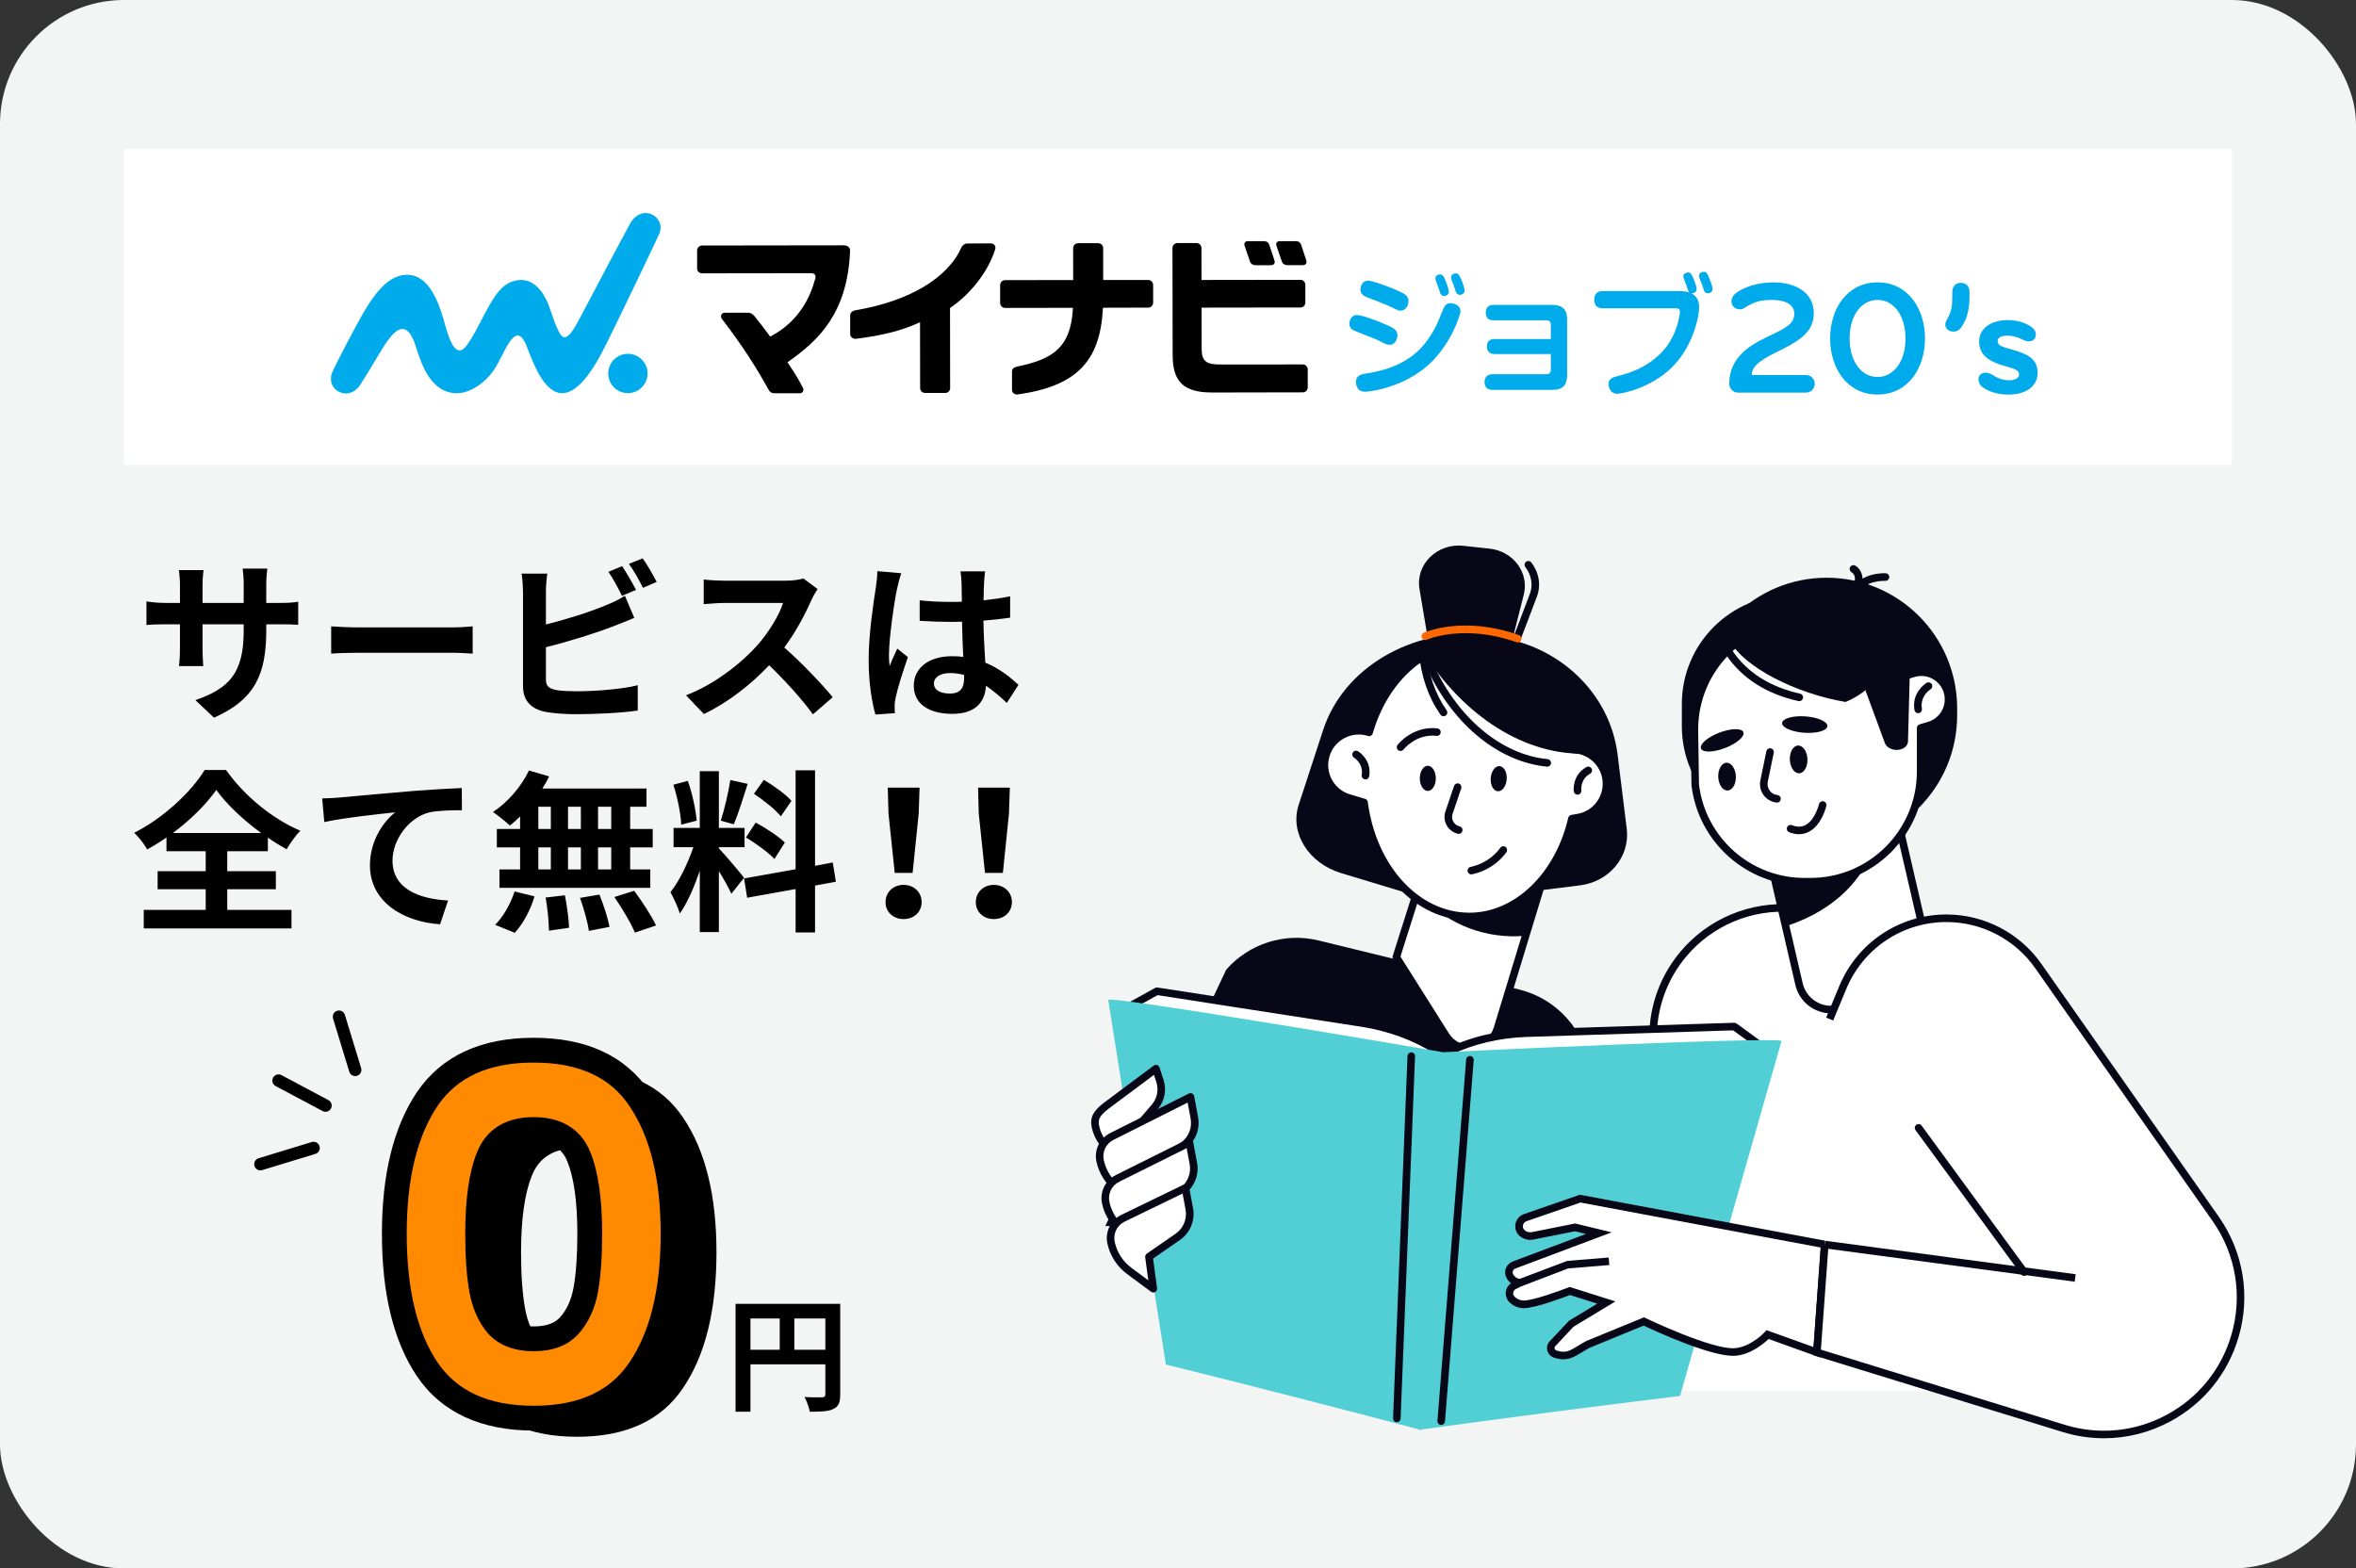 <svg width="380" height="253" viewBox="0 0 380 253" fill="none" xmlns="http://www.w3.org/2000/svg">
<rect x="0" y="0" width="380" height="253" fill="#333333" stroke="none"/>
<rect width="380" height="253" rx="20" fill="#F3F4F4"/>
<rect x="20" y="24" width="340" height="51" fill="white"/>
<g clip-path="url(#clip0_292_1329)">
<path d="M341.598 224.397L315.387 149.469C315.387 148.773 300.084 147.406 289.158 146.522C282.411 145.973 275.817 148.736 271.472 153.934C268.748 157.192 267.084 161.206 266.701 165.44L261.344 224.397H341.598Z" fill="white"/>
<path d="M341.027 224.6L314.883 149.855C314.139 149.604 310.129 148.836 289.117 147.128C282.578 146.597 276.16 149.287 271.949 154.32C269.292 157.499 267.69 161.36 267.312 165.491L261.955 224.447L260.742 224.338L266.099 165.381C266.495 161.007 268.195 156.907 271.011 153.539C275.472 148.201 282.279 145.352 289.208 145.914C314.743 147.988 315.937 148.61 315.992 149.36L342.172 224.197L341.021 224.6H341.027Z" fill="#080717"/>
<path d="M283.773 131.105L304.7 126.246L310.716 152.21C311.591 155.984 309.238 159.762 305.468 160.637L296.534 162.712C293.684 163.374 290.838 161.592 290.178 158.746L283.773 131.105Z" fill="white"/>
<path d="M295.329 163.461C292.642 163.461 290.204 161.613 289.576 158.886L283.171 131.244C283.098 130.914 283.299 130.585 283.628 130.512L304.556 125.656C304.879 125.582 305.214 125.784 305.287 126.113L311.302 152.078C311.759 154.06 311.424 156.11 310.345 157.837C309.266 159.569 307.584 160.771 305.598 161.235L296.664 163.309C296.219 163.413 295.768 163.461 295.329 163.461ZM284.494 131.561L290.758 158.605C291.344 161.125 293.866 162.705 296.383 162.119L305.317 160.045C306.981 159.661 308.401 158.642 309.303 157.19C310.211 155.738 310.491 154.018 310.107 152.352L304.227 126.979L284.488 131.561H284.494Z" fill="#080717"/>
<path d="M288.44 149.275L284.625 135.444L297.209 131.961L302.536 135.579C300.866 141.74 295.942 146.725 288.44 149.275Z" fill="#080717"/>
<path d="M315.669 114.263C315.669 102.626 306.245 93.191 294.62 93.191C282.994 93.191 273.57 102.626 273.57 114.263V115.386C273.57 127.023 282.994 136.457 294.62 136.457C306.245 136.457 315.669 127.023 315.669 115.386V114.263Z" fill="#080717"/>
<path d="M288.835 134.745C279.133 134.745 271.266 126.869 271.266 117.156V113.557C271.266 103.845 279.133 95.969 288.835 95.969C298.537 95.969 306.405 103.845 306.405 113.557V117.156C306.405 126.869 298.537 134.745 288.835 134.745Z" fill="#080717"/>
<path d="M273.295 117.789V117.667C273.295 107.858 281.242 99.902 291.041 99.902H292.041C298.677 99.902 304.467 103.557 307.508 108.962L308.647 108.62C310.969 107.931 313.407 109.255 314.102 111.579C314.79 113.903 313.468 116.344 311.146 117.039L309.781 117.448C309.781 117.521 309.781 117.6 309.781 117.674V124.476C309.781 134.286 301.834 142.241 292.035 142.241H291.035C281.949 142.241 274.459 135.402 273.417 126.581L273.289 117.802L273.295 117.789Z" fill="white"/>
<path d="M292.036 142.836H291.037C281.737 142.836 273.906 135.875 272.815 126.638C272.815 126.62 272.815 126.596 272.815 126.577L272.688 117.798V117.664C272.688 107.531 280.921 99.289 291.043 99.289H292.043C298.496 99.289 304.487 102.705 307.796 108.233L308.479 108.031C311.117 107.244 313.902 108.757 314.688 111.399C315.475 114.04 313.963 116.828 311.324 117.615L310.398 117.89V124.466C310.398 134.6 302.165 142.842 292.043 142.842L292.036 142.836ZM274.028 126.522C275.058 135.124 282.365 141.615 291.037 141.615H292.036C301.482 141.615 309.173 133.923 309.173 124.46V117.439C309.167 117.164 309.344 116.926 309.606 116.847L310.971 116.438C312.964 115.846 314.11 113.735 313.512 111.741C312.921 109.746 310.813 108.599 308.82 109.197L307.68 109.538C307.406 109.617 307.113 109.502 306.973 109.251C303.938 103.858 298.216 100.503 292.036 100.503H291.037C281.591 100.503 273.9 108.196 273.9 117.658V117.78L274.028 126.522Z" fill="#080717"/>
<path d="M309.387 115.047C309.095 115.047 308.839 114.834 308.784 114.535C308.302 111.649 310.643 110.209 310.74 110.148C311.027 109.978 311.404 110.069 311.575 110.356C311.746 110.643 311.654 111.015 311.368 111.192C311.295 111.24 309.643 112.284 309.984 114.333C310.039 114.663 309.814 114.98 309.485 115.035C309.448 115.035 309.418 115.041 309.387 115.041V115.047Z" fill="#080717"/>
<path d="M281.191 118.107C281.453 118.79 280.137 119.931 278.248 120.657C276.359 121.383 274.616 121.42 274.354 120.736C274.091 120.053 275.408 118.912 277.297 118.186C279.186 117.46 280.929 117.424 281.191 118.107Z" fill="#080717"/>
<path d="M294.74 117.13C294.691 117.862 293.015 118.338 290.998 118.197C288.981 118.057 287.384 117.355 287.439 116.623C287.488 115.891 289.164 115.415 291.181 115.556C293.198 115.696 294.795 116.398 294.74 117.13Z" fill="#080717"/>
<path d="M286.616 129.46C286.616 129.46 286.573 129.46 286.555 129.46C285.714 129.374 284.946 128.929 284.447 128.252C283.947 127.569 283.758 126.702 283.929 125.873L284.898 121.187C284.965 120.858 285.288 120.644 285.617 120.712C285.946 120.779 286.159 121.102 286.092 121.431L285.123 126.117C285.019 126.617 285.123 127.117 285.428 127.526C285.726 127.935 286.171 128.191 286.677 128.246C287.012 128.282 287.256 128.581 287.219 128.917C287.189 129.228 286.921 129.466 286.616 129.466V129.46Z" fill="#080717"/>
<path d="M290.168 134.565C289.663 134.565 289.132 134.455 288.584 134.241C288.273 134.119 288.115 133.766 288.236 133.454C288.358 133.137 288.712 132.985 289.023 133.107C289.851 133.43 290.571 133.424 291.21 133.082C292.783 132.253 293.38 129.739 293.386 129.715C293.459 129.385 293.788 129.184 294.117 129.257C294.446 129.33 294.648 129.66 294.574 129.989C294.544 130.117 293.849 133.064 291.783 134.156C291.277 134.424 290.735 134.559 290.168 134.559V134.565Z" fill="#080717"/>
<path d="M295.605 100.234C299.188 101.435 302.308 103.028 304.612 104.699C304.533 105.352 304.386 106.005 304.173 106.639C303.155 109.671 300.767 111.947 297.665 113.228C295.794 112.917 293.789 112.417 291.741 111.733C283.477 108.958 277.645 104.126 278.712 100.953C279.778 97.775 287.341 97.458 295.599 100.234H295.605Z" fill="#080717"/>
<path d="M291.523 122.437C291.578 123.675 290.987 124.7 290.201 124.737C289.415 124.773 288.732 123.797 288.683 122.559C288.628 121.32 289.22 120.295 290.006 120.259C290.792 120.222 291.474 121.198 291.523 122.437Z" fill="#080717"/>
<path d="M279.976 125.214C280.03 126.453 279.439 127.477 278.653 127.514C277.867 127.551 277.184 126.575 277.136 125.336C277.087 124.098 277.672 123.073 278.458 123.036C279.244 123 279.927 123.976 279.976 125.214Z" fill="#080717"/>
<path d="M299.192 96.119C299.107 96.119 299.022 96.101 298.943 96.064C298.638 95.924 298.504 95.564 298.638 95.259C299.991 92.281 303.982 92.459 304.147 92.471C304.482 92.489 304.738 92.776 304.72 93.111C304.702 93.447 304.415 93.715 304.08 93.691C304.043 93.691 300.746 93.55 299.741 95.765C299.637 95.991 299.418 96.125 299.186 96.125L299.192 96.119Z" fill="#080717"/>
<path d="M299.657 94.754C299.59 94.754 299.529 94.742 299.462 94.723C299.145 94.614 298.975 94.266 299.078 93.949C299.468 92.802 298.67 92.32 298.633 92.302C298.341 92.131 298.243 91.758 298.408 91.466C298.578 91.173 298.95 91.075 299.243 91.24C299.834 91.582 300.797 92.668 300.23 94.333C300.145 94.589 299.907 94.748 299.651 94.748L299.657 94.754Z" fill="#080717"/>
<path d="M290.213 113.104C290.171 113.104 290.122 113.104 290.079 113.091C284.875 111.926 280.938 109.407 278.378 105.594C278.189 105.313 278.263 104.935 278.543 104.746C278.823 104.556 279.201 104.63 279.39 104.91C281.767 108.455 285.454 110.804 290.341 111.896C290.67 111.969 290.877 112.292 290.804 112.622C290.743 112.908 290.487 113.097 290.213 113.097V113.104Z" fill="#080717"/>
<path d="M308.107 105.784L307.741 119.602C307.723 120.285 307.089 120.84 306.218 120.95C305.243 121.072 304.28 120.59 304.006 119.846L297.93 103.344L308.107 105.79V105.784Z" fill="#080717"/>
<path d="M254.836 197.77C256.037 192.298 256.744 184.843 256.713 174.661L256.445 172.476C255.683 166.229 251.143 161.111 245.037 159.616L212.701 151.71C207.235 150.374 201.482 152.186 197.77 156.42L178.281 197.77H254.836Z" fill="#080717"/>
<path d="M225.217 154.393L233.188 167.033C235.303 170.383 240.373 169.699 241.525 165.911L250.563 136.237L232.762 130.582L225.211 154.399L225.217 154.393Z" fill="white"/>
<path d="M237.075 169.797C235.289 169.797 233.65 168.9 232.668 167.351L224.697 154.716C224.6 154.564 224.575 154.375 224.63 154.204L232.181 130.387C232.23 130.234 232.339 130.106 232.48 130.027C232.626 129.954 232.79 129.935 232.943 129.984L250.744 135.64C251.061 135.743 251.237 136.079 251.14 136.396L242.102 166.07C241.499 168.052 239.847 169.462 237.788 169.736C237.544 169.767 237.306 169.785 237.068 169.785L237.075 169.797ZM225.88 154.302L233.698 166.698C234.546 168.046 236.051 168.748 237.629 168.534C239.208 168.321 240.475 167.247 240.938 165.722L249.799 136.622L233.156 131.333L225.88 154.295V154.302Z" fill="#080717"/>
<path d="M229.367 144.658L233.828 130.578L250.563 135.892L245.785 150.967C239.831 151.442 233.743 149.301 229.367 144.658Z" fill="#080717"/>
<path d="M236.508 102.156L241.005 102.705C251.475 103.986 259.684 111.832 260.903 121.733L262.378 133.691C262.926 138.162 259.58 142.219 254.851 142.811L236.715 145.068L236.508 102.156Z" fill="#080717"/>
<path d="M244.92 102.564L239.692 102.198C227.509 101.338 216.674 107.75 213.408 117.755L209.465 129.828C207.99 134.343 211.043 139.248 216.321 140.84L236.565 146.965L244.92 102.564Z" fill="#080717"/>
<path d="M243.122 107.683C243.049 107.683 242.975 107.671 242.902 107.64C242.585 107.518 242.427 107.171 242.549 106.854L246.736 95.842C247.29 94.378 247.04 92.822 246.023 91.468C245.821 91.199 245.876 90.815 246.144 90.614C246.413 90.412 246.797 90.467 246.998 90.736C248.259 92.413 248.576 94.433 247.875 96.275L243.689 107.287C243.597 107.531 243.366 107.683 243.122 107.683Z" fill="#080717"/>
<path d="M242.911 107.221L245.769 95.929C246.665 92.39 244.081 88.913 240.254 88.498L236.019 88.041C231.796 87.583 228.279 91.054 228.95 95.014L231.137 108.002L242.917 107.221H242.911Z" fill="#080717"/>
<path d="M213.842 121.84C214.714 118.912 217.791 117.24 220.716 118.113L220.814 118.143C223.239 109.712 229.571 103.703 237 103.703C245.215 103.703 252.083 111.061 253.82 120.907C256.373 121.017 258.592 122.902 259.03 125.531C259.53 128.545 257.495 131.4 254.484 131.9L253.533 132.059C251.419 141.186 244.819 147.841 237.006 147.841C228.462 147.841 221.375 139.886 220.003 129.454L217.572 128.728C214.647 127.856 212.977 124.775 213.848 121.846L213.842 121.84Z" fill="white"/>
<path d="M237.001 148.444C228.341 148.444 221.016 140.678 219.449 129.917L217.396 129.307C215.823 128.837 214.525 127.788 213.745 126.342C212.965 124.896 212.788 123.236 213.258 121.662C213.727 120.088 214.775 118.789 216.219 118.008C217.511 117.307 218.974 117.093 220.4 117.398C223.082 108.814 229.694 103.086 237.001 103.086C245.295 103.086 252.37 110.151 254.332 120.333C256.996 120.668 259.183 122.736 259.628 125.42C260.183 128.764 257.916 131.936 254.576 132.491L254.028 132.583C251.706 141.941 244.752 148.444 237.001 148.444ZM219.139 118.484C218.328 118.484 217.53 118.685 216.805 119.082C215.647 119.71 214.806 120.747 214.434 122.01C214.056 123.273 214.196 124.603 214.824 125.762C215.452 126.921 216.488 127.763 217.749 128.135L220.181 128.861C220.412 128.928 220.583 129.13 220.613 129.368C221.972 139.714 228.865 147.224 237.007 147.224C244.301 147.224 250.853 140.928 252.943 131.912C252.998 131.674 253.193 131.491 253.437 131.448L254.387 131.289C257.063 130.844 258.879 128.3 258.434 125.622C258.056 123.34 256.106 121.608 253.802 121.51C253.516 121.498 253.278 121.29 253.229 121.004C251.529 111.328 244.71 104.306 237.013 104.306C230.09 104.306 223.825 109.931 221.412 118.307C221.369 118.466 221.259 118.594 221.119 118.673C220.979 118.752 220.808 118.771 220.656 118.722L220.559 118.691C220.095 118.551 219.62 118.484 219.151 118.484H219.139Z" fill="#080717"/>
<path d="M229.422 104.964C231.78 103.402 234.425 102.523 237.228 102.523C245.687 102.523 252.763 110.515 254.542 121.216C255.103 121.24 255.645 121.356 256.157 121.545C246.211 122.046 236.065 115.64 229.422 104.964Z" fill="#080717"/>
<path d="M249.554 123.665C249.554 123.665 249.511 123.665 249.493 123.665C241.448 122.871 233.91 116.496 229.809 107.022C229.675 106.711 229.815 106.351 230.125 106.223C230.436 106.089 230.79 106.229 230.93 106.54C234.855 115.606 242.009 121.706 249.615 122.457C249.95 122.487 250.194 122.786 250.163 123.122C250.133 123.439 249.864 123.671 249.56 123.671L249.554 123.665Z" fill="#080717"/>
<path d="M232.833 115.54C232.638 115.54 232.449 115.448 232.333 115.277C230.364 112.459 229.201 109.104 228.878 105.309C228.847 104.973 229.097 104.681 229.432 104.65C229.761 104.626 230.06 104.87 230.09 105.205C230.395 108.78 231.48 111.934 233.326 114.576C233.521 114.85 233.454 115.235 233.174 115.424C233.07 115.497 232.948 115.534 232.827 115.534L232.833 115.54Z" fill="#080717"/>
<path d="M220.235 125.725C220.205 125.725 220.168 125.725 220.131 125.719C219.802 125.664 219.577 125.346 219.632 125.017C219.936 123.193 218.462 122.259 218.401 122.223C218.114 122.046 218.023 121.674 218.2 121.387C218.376 121.1 218.748 121.009 219.034 121.18C219.126 121.235 221.283 122.564 220.838 125.218C220.79 125.517 220.534 125.731 220.235 125.731V125.725Z" fill="#080717"/>
<path d="M254.443 128.193C254.138 128.193 253.882 127.973 253.839 127.662C253.827 127.558 253.522 125.039 255.881 123.733C256.173 123.568 256.545 123.678 256.71 123.971C256.874 124.264 256.765 124.636 256.472 124.801C254.857 125.697 255.04 127.43 255.052 127.503C255.095 127.839 254.857 128.144 254.522 128.18C254.498 128.18 254.467 128.18 254.443 128.18V128.193Z" fill="#080717"/>
<path d="M243.016 125.697C242.936 126.82 242.296 127.686 241.583 127.637C240.87 127.588 240.359 126.637 240.438 125.52C240.517 124.398 241.157 123.531 241.87 123.58C242.583 123.629 243.095 124.581 243.016 125.697Z" fill="#080717"/>
<path d="M231.584 125.555C231.584 126.677 231.005 127.586 230.292 127.586C229.579 127.586 229 126.677 229 125.555C229 124.432 229.579 123.523 230.292 123.523C231.005 123.523 231.584 124.432 231.584 125.555Z" fill="#080717"/>
<path d="M237.305 141.044C237.025 141.044 236.769 140.849 236.708 140.562C236.641 140.233 236.848 139.909 237.177 139.842C240.401 139.165 241.949 136.804 241.961 136.78C242.144 136.499 242.522 136.414 242.802 136.597C243.082 136.78 243.168 137.158 242.985 137.439C242.912 137.555 241.144 140.251 237.427 141.032C237.384 141.038 237.342 141.044 237.299 141.044H237.305Z" fill="#080717"/>
<path d="M235.275 134.51C235.233 134.51 235.184 134.51 235.141 134.491C234.379 134.314 233.721 133.82 233.337 133.137C232.953 132.454 232.88 131.636 233.13 130.892L234.526 126.774C234.635 126.457 234.983 126.286 235.3 126.39C235.616 126.499 235.787 126.847 235.684 127.164L234.288 131.282C234.142 131.703 234.184 132.155 234.404 132.539C234.623 132.93 234.983 133.198 235.415 133.302C235.744 133.375 235.952 133.704 235.872 134.034C235.805 134.314 235.556 134.51 235.281 134.51H235.275Z" fill="#080717"/>
<path d="M244.791 103.63C244.724 103.63 244.657 103.618 244.589 103.593C236.131 100.58 230.201 103.154 230.14 103.185C229.835 103.319 229.47 103.185 229.336 102.88C229.196 102.575 229.336 102.215 229.64 102.074C229.896 101.959 236.045 99.262 244.998 102.447C245.315 102.562 245.479 102.91 245.37 103.227C245.278 103.478 245.047 103.636 244.797 103.636L244.791 103.63Z" fill="#FF6700"/>
<path d="M204.955 198.261C204.876 198.261 204.791 198.243 204.711 198.212C204.401 198.078 204.26 197.718 204.395 197.413L208.971 186.798C209.105 186.487 209.465 186.346 209.77 186.481C210.08 186.615 210.221 186.975 210.086 187.28L205.51 197.895C205.412 198.127 205.187 198.261 204.949 198.261H204.955Z" fill="white"/>
<path d="M267.161 221.995C272.578 204.23 278.215 186.477 284.072 168.736C282.646 167.687 281.195 166.637 279.733 165.582C268.416 165.93 257.233 166.29 246.191 166.65C241.608 166.802 237.129 167.894 233.234 169.846C238.804 187.374 242.948 204.821 245.679 222.178C252.784 222.111 259.951 222.05 267.167 221.989L267.161 221.995Z" fill="white"/>
<path d="M245.669 222.786C245.37 222.786 245.114 222.567 245.066 222.274C242.354 205.027 238.179 187.451 232.646 170.034C232.554 169.747 232.688 169.436 232.957 169.302C236.9 167.325 241.47 166.197 246.169 166.044C257.211 165.678 268.394 165.324 279.711 164.977C279.845 164.977 279.973 165.013 280.083 165.092C281.551 166.148 283.002 167.197 284.428 168.247C284.641 168.405 284.727 168.68 284.647 168.93C278.821 186.573 273.135 204.491 267.742 222.17C267.663 222.426 267.431 222.597 267.163 222.603C259.948 222.664 252.781 222.725 245.675 222.793L245.669 222.786ZM233.962 170.162C239.38 187.299 243.493 204.582 246.187 221.56C252.976 221.499 259.814 221.438 266.706 221.383C272.02 203.972 277.615 186.341 283.349 168.966C282.094 168.045 280.826 167.124 279.54 166.203C268.291 166.551 257.181 166.904 246.205 167.264C241.866 167.411 237.649 168.411 233.968 170.168L233.962 170.162Z" fill="#080717"/>
<path d="M287.334 167.956C281.88 187.026 276.425 206.097 270.977 225.174C256.339 226.961 242.292 228.785 228.836 230.646C230.055 210.349 231.268 190.052 232.486 169.755C232.078 169.731 288.321 167.077 287.34 167.962L287.334 167.956Z" fill="#52CFD5"/>
<path d="M192.216 217.415C188.998 199.12 185.555 180.818 181.898 162.497C183.44 161.631 185.006 160.765 186.591 159.898C197.786 161.619 208.841 163.333 219.755 165.041C224.289 165.749 228.604 167.378 232.23 169.788C224.576 186.51 218.342 203.317 213.527 220.216C206.482 219.288 199.377 218.355 192.222 217.415H192.216Z" fill="white"/>
<path d="M213.524 220.823C213.524 220.823 213.469 220.823 213.444 220.823C206.4 219.896 199.294 218.962 192.139 218.023C191.877 217.986 191.664 217.785 191.621 217.523C188.416 199.318 184.948 180.845 181.31 162.617C181.255 162.36 181.377 162.092 181.609 161.964C183.156 161.098 184.723 160.225 186.307 159.359C186.423 159.292 186.557 159.274 186.691 159.292C197.886 161.012 208.941 162.727 219.855 164.435C224.499 165.161 228.899 166.838 232.574 169.279C232.824 169.443 232.915 169.767 232.793 170.041C225.188 186.659 218.905 203.595 214.121 220.384C214.048 220.646 213.804 220.829 213.536 220.829L213.524 220.823ZM192.736 216.864C199.568 217.761 206.351 218.651 213.079 219.536C217.814 203.015 223.993 186.36 231.453 170.005C228.016 167.814 223.945 166.308 219.66 165.637C208.813 163.941 197.825 162.238 186.703 160.524C185.314 161.281 183.943 162.043 182.584 162.806C186.167 180.76 189.58 198.94 192.736 216.864Z" fill="#080717"/>
<path d="M178.754 161.324C181.85 180.919 184.946 200.515 188.048 220.104C202.363 223.661 216.081 227.181 229.214 230.664C230.469 210.367 231.731 190.076 232.986 169.779C233.394 169.804 177.889 160.323 178.76 161.324H178.754Z" fill="#52CFD5"/>
<path d="M225.297 229.407C225.297 229.407 225.279 229.407 225.273 229.407C224.938 229.394 224.676 229.108 224.688 228.772L227.016 170.34C227.028 170.004 227.314 169.742 227.65 169.754C227.985 169.767 228.247 170.053 228.235 170.389L225.907 228.821C225.895 229.15 225.626 229.407 225.297 229.407Z" fill="#080717"/>
<path d="M232.455 229.846C232.455 229.846 232.424 229.846 232.406 229.846C232.071 229.821 231.821 229.522 231.845 229.187L236.477 170.895C236.501 170.559 236.806 170.309 237.135 170.334C237.47 170.358 237.72 170.657 237.696 170.993L233.064 229.284C233.04 229.602 232.772 229.846 232.455 229.846Z" fill="#080717"/>
<path d="M181.846 183.681L182.425 188.019L179.17 185.609C177.915 184.676 177.038 183.327 176.696 181.796C176.392 180.436 176.794 179.667 178.317 178.441L186.435 172.383L187.087 174.39C187.55 175.824 187.239 177.391 186.258 178.538L181.84 183.681H181.846Z" fill="white"/>
<path d="M182.426 188.628C182.298 188.628 182.17 188.586 182.066 188.506L178.812 186.096C177.441 185.078 176.478 183.595 176.106 181.93C175.71 180.154 176.447 179.166 177.94 177.964L186.076 171.894C186.234 171.778 186.436 171.742 186.624 171.803C186.813 171.864 186.96 172.01 187.021 172.193L187.673 174.2C188.203 175.823 187.837 177.635 186.728 178.934L182.487 183.87L183.029 187.933C183.059 188.177 182.944 188.415 182.736 188.537C182.639 188.592 182.535 188.622 182.426 188.622V188.628ZM186.119 173.383L178.684 178.934C177.246 180.087 177.069 180.655 177.294 181.667C177.599 183.052 178.397 184.278 179.537 185.12L181.633 186.67L181.243 183.766C181.219 183.595 181.274 183.418 181.383 183.29L185.802 178.147C186.637 177.171 186.911 175.811 186.515 174.591L186.125 173.389L186.119 173.383Z" fill="#080717"/>
<path d="M183.55 189.517L184.238 194.666L180.375 191.805C178.881 190.701 177.839 189.09 177.437 187.278C177.078 185.661 177.876 184.014 179.363 183.294L192.002 176.938L192.63 180.305C192.953 182.05 192.228 183.819 190.771 184.826L183.543 189.517H183.55Z" fill="white"/>
<path d="M184.243 195.28C184.115 195.28 183.987 195.237 183.883 195.158L180.02 192.297C178.411 191.101 177.283 189.368 176.851 187.416C176.43 185.519 177.356 183.597 179.105 182.749L191.739 176.392C191.909 176.307 192.11 176.307 192.281 176.392C192.452 176.478 192.573 176.636 192.61 176.825L193.238 180.193C193.603 182.17 192.781 184.183 191.129 185.33L184.212 189.826L184.852 194.59C184.883 194.834 184.767 195.072 184.56 195.194C184.462 195.249 184.359 195.28 184.249 195.28H184.243ZM191.556 177.85L179.636 183.847C178.392 184.451 177.734 185.812 178.033 187.154C178.405 188.825 179.361 190.302 180.739 191.321L183.444 193.322L182.945 189.606C182.914 189.374 183.018 189.143 183.219 189.014L190.447 184.323C191.69 183.463 192.318 181.925 192.037 180.425L191.556 177.856V177.85Z" fill="#080717"/>
<path d="M184.456 196.292L185.144 201.441L181.281 198.58C179.788 197.476 178.746 195.865 178.343 194.054C177.984 192.437 178.782 190.79 180.269 190.07L191.842 184.305L192.47 187.672C192.793 189.417 192.067 191.186 190.611 192.193L184.456 196.292Z" fill="white"/>
<path d="M185.149 202.051C185.021 202.051 184.893 202.009 184.789 201.929L180.926 199.068C179.317 197.872 178.189 196.14 177.757 194.188C177.336 192.29 178.263 190.369 180.012 189.521L191.578 183.755C191.749 183.67 191.95 183.67 192.121 183.755C192.291 183.841 192.413 183.999 192.45 184.189L193.078 187.556C193.443 189.533 192.62 191.546 190.969 192.693L185.119 196.591L185.758 201.362C185.789 201.606 185.673 201.844 185.466 201.966C185.368 202.021 185.265 202.051 185.155 202.051H185.149ZM191.396 185.207L180.542 190.613C179.299 191.217 178.64 192.571 178.945 193.919C179.317 195.591 180.274 197.067 181.651 198.086L184.357 200.087L183.857 196.372C183.827 196.14 183.93 195.914 184.125 195.78L190.28 191.68C191.53 190.814 192.157 189.283 191.877 187.776L191.396 185.201V185.207Z" fill="#080717"/>
<path d="M185.315 202.728L186.004 207.877L182.14 205.016C180.647 203.912 179.605 202.301 179.203 200.489C178.843 198.873 179.642 197.225 181.129 196.506L191.19 191.625L191.818 194.993C192.141 196.737 191.415 198.507 189.959 199.513L185.315 202.728Z" fill="white"/>
<path d="M186.008 208.489C185.88 208.489 185.752 208.446 185.649 208.367L181.785 205.505C180.176 204.31 179.049 202.577 178.616 200.625C178.196 198.728 179.122 196.806 180.871 195.958L190.932 191.077C191.103 190.992 191.304 190.998 191.475 191.077C191.646 191.163 191.767 191.321 191.798 191.511L192.426 194.878C192.791 196.855 191.968 198.868 190.317 200.015L185.984 203.016L186.624 207.793C186.654 208.037 186.539 208.275 186.331 208.397C186.234 208.452 186.13 208.483 186.021 208.483L186.008 208.489ZM190.737 192.523L181.395 197.056C180.158 197.654 179.5 199.014 179.798 200.357C180.17 202.028 181.127 203.504 182.504 204.523L185.21 206.524L184.71 202.809C184.68 202.583 184.777 202.358 184.966 202.223L189.61 199.008C190.865 198.136 191.499 196.605 191.219 195.098L190.737 192.517V192.523Z" fill="#080717"/>
<path d="M225.891 121.138C225.757 121.138 225.629 121.095 225.514 121.01C225.252 120.802 225.203 120.418 225.41 120.155C225.508 120.027 227.89 117.05 231.833 117.49C232.168 117.526 232.406 117.831 232.37 118.161C232.333 118.496 232.022 118.74 231.699 118.697C228.451 118.337 226.452 120.796 226.367 120.906C226.245 121.058 226.068 121.138 225.885 121.138H225.891Z" fill="#080717"/>
<path d="M294.292 200.741L254.863 193.359L245.996 196.428C244.869 196.818 244.649 198.325 245.624 199.021C246.081 199.35 246.654 199.472 247.209 199.362L254.046 197.996L257.886 198.923L244.198 204.06C243.479 204.328 243.162 205.176 243.528 205.854C243.857 206.464 244.466 206.86 245.155 206.921L244.223 207.391C243.485 207.763 243.235 208.69 243.68 209.38C243.68 209.38 244.405 210.435 245.862 210.399C247.836 210.35 253.199 208.245 253.199 208.245L259.086 210.106L253.382 213.553L250.402 216.749C249.908 217.274 250.11 218.134 250.786 218.39C252.803 219.08 253.601 218.323 255.442 217.25L256.076 216.877L265.132 213.156C265.132 213.156 276.004 218.396 279.873 218.073C282.732 217.835 285.096 215.273 285.096 215.273L293.055 218.128L294.298 200.729L294.292 200.741Z" fill="white"/>
<path d="M252.175 219.269C251.706 219.269 251.188 219.177 250.584 218.976C250.06 218.781 249.682 218.348 249.56 217.823C249.439 217.292 249.585 216.743 249.957 216.347L253.071 213.04L257.623 210.289L253.229 208.898C252.211 209.288 247.744 210.966 245.886 211.015C244.112 211.07 243.223 209.788 243.186 209.733C242.869 209.245 242.778 208.66 242.924 208.111C243.046 207.653 243.326 207.263 243.71 206.994C243.418 206.769 243.174 206.482 242.991 206.146C242.735 205.664 242.692 205.103 242.887 204.591C243.076 204.084 243.479 203.682 243.984 203.486L255.813 199.045L254.034 198.612L247.33 199.948C246.617 200.094 245.867 199.93 245.27 199.509C244.636 199.057 244.307 198.289 244.417 197.514C244.527 196.739 245.057 196.099 245.794 195.842L254.814 192.719L254.972 192.749L294.938 200.235L293.603 218.982L285.254 215.987C284.511 216.7 282.42 218.482 279.922 218.689C276.222 218.994 266.795 214.626 265.107 213.827L256.337 217.433L255.74 217.78C255.514 217.914 255.301 218.037 255.106 218.159C254.095 218.769 253.272 219.263 252.175 219.263V219.269ZM253.765 214.034L250.84 217.17C250.706 217.311 250.731 217.475 250.743 217.536C250.755 217.597 250.81 217.756 250.993 217.823C252.467 218.323 253.101 217.945 254.478 217.115C254.68 216.993 254.899 216.859 255.131 216.725L255.844 216.316L265.155 212.491L265.399 212.607C265.509 212.656 276.143 217.762 279.83 217.469C282.426 217.256 284.632 214.889 284.651 214.864L284.925 214.565L292.506 217.286L293.652 201.229L254.917 193.975L246.203 196.995C245.892 197.105 245.678 197.361 245.63 197.685C245.581 198.008 245.715 198.319 245.983 198.508C246.3 198.734 246.708 198.826 247.092 198.746L254.058 197.355L259.957 198.783L244.411 204.621C244.228 204.688 244.094 204.829 244.021 205.005C243.954 205.189 243.966 205.384 244.057 205.555C244.289 205.982 244.716 206.262 245.197 206.305L247.354 206.488L244.49 207.928C244.289 208.025 244.149 208.202 244.088 208.416C244.027 208.629 244.064 208.855 244.185 209.044C244.198 209.056 244.77 209.795 245.843 209.782C247.373 209.74 251.511 208.245 252.973 207.671L253.174 207.592L260.548 209.929L253.759 214.028L253.765 214.034Z" fill="#080717"/>
<path d="M259.512 203.449L252.803 204.004L245.148 206.927L259.512 203.449Z" fill="white"/>
<path d="M245.37 207.492L244.938 206.352L252.756 203.393L259.46 202.844L259.563 204.058L252.945 204.601L245.37 207.492Z" fill="#080717"/>
<path d="M294.316 200.864L293.055 218.141L332.831 230.397C344.569 234.014 357.001 227.334 360.474 215.542C362.376 209.087 361.23 202.114 357.372 196.611L328.766 155.828C325.378 150.997 319.845 148.117 313.945 148.117C306.639 148.117 300.045 152.516 297.229 159.269L295.108 164.369L294.31 200.864H294.316Z" fill="white"/>
<path d="M339.35 232C337.107 232 334.858 231.664 332.652 230.981L292.406 218.578L293.704 200.819L294.917 200.911L293.692 217.706L333.006 229.822C338.527 231.524 344.371 230.957 349.46 228.217C354.548 225.484 358.254 220.921 359.887 215.375C361.746 209.061 360.649 202.351 356.87 196.964L328.264 156.181C324.992 151.514 319.641 148.732 313.943 148.732C306.856 148.732 300.518 152.966 297.793 159.512L295.673 164.612L294.545 164.142L296.666 159.042C299.579 152.038 306.362 147.512 313.943 147.512C320.037 147.512 325.76 150.489 329.258 155.479L357.864 196.262C361.855 201.954 363.019 209.049 361.051 215.717C359.326 221.58 355.414 226.399 350.033 229.291C346.687 231.091 343.03 232 339.344 232H339.35Z" fill="#080717"/>
<path d="M294.372 200.142L294.211 201.352L334.629 206.75L334.79 205.541L294.372 200.142Z" fill="#080717"/>
<path d="M326.469 205.805C326.28 205.805 326.097 205.72 325.976 205.555L308.955 182.293C308.753 182.019 308.814 181.64 309.089 181.439C309.357 181.238 309.741 181.299 309.942 181.573L326.963 204.835C327.164 205.11 327.103 205.488 326.829 205.689C326.719 205.769 326.597 205.805 326.469 205.805Z" fill="#080717"/>
</g>
<g clip-path="url(#clip1_292_1329)">
<path d="M210.676 41.957C210.433 41.227 210.053 40.059 209.912 39.625L209.871 39.496C209.73 39.089 209.411 38.898 209.019 38.898H206.4C206.057 38.898 205.951 39.081 205.932 39.104C205.837 39.241 205.807 39.397 205.867 39.587C205.928 39.789 206.46 41.375 206.753 42.186C206.848 42.452 207.092 42.775 207.715 42.775H210.049C210.422 42.775 210.566 42.657 210.642 42.551C210.737 42.422 210.768 42.227 210.673 41.961" fill="black"/>
<path d="M204.719 39.473C204.602 39.112 204.286 38.902 203.875 38.902H201.256C200.96 38.902 200.849 39.024 200.792 39.104C200.693 39.237 200.667 39.412 200.728 39.595C200.796 39.808 201.325 41.394 201.61 42.19C201.709 42.467 201.952 42.779 202.572 42.779H204.921C205.259 42.776 205.427 42.669 205.506 42.559C205.613 42.414 205.636 42.231 205.548 41.965C205.259 41.102 204.769 39.629 204.719 39.473Z" fill="black"/>
<path d="M104.443 60.24C104.443 61.994 103.028 63.413 101.276 63.416C99.523 63.416 98.102 62.001 98.102 60.247C98.102 58.493 99.516 57.07 101.268 57.07C103.021 57.07 104.443 58.486 104.446 60.24" fill="#00ABEB"/>
<path d="M106.345 37.693C106.889 36.407 106.28 34.999 104.961 34.516C103.65 34.037 102.365 34.767 101.688 35.969C100.597 37.914 94.936 48.647 93.99 50.423C93.039 52.204 91.846 54.745 90.853 54.358C89.941 54 88.865 50.1 88.405 48.989C87.592 47.011 85.938 44.659 83.178 45.257C81.068 45.709 79.867 47.372 77.958 51.04C76.909 53.052 76.251 54.38 75.297 55.685C73.339 58.364 72.233 53.966 71.587 51.69C70.716 48.639 69.131 44.321 65.671 44.325C63.74 44.325 61.68 45.458 59.114 49.613C57.62 52.037 54.118 58.82 53.601 60.026C53.05 61.312 53.525 62.709 54.81 63.257C56.095 63.808 57.357 63.234 58.114 62.058C60.574 58.234 61.246 56.743 62.505 54.985C63.85 53.117 65.683 51.439 67.082 55.933C67.964 58.76 69.504 63.401 73.651 63.428C76.149 63.447 78.73 61.29 79.943 59.231C81.308 56.907 81.653 55.663 82.695 54.54C83.227 53.969 84.018 53.76 84.767 55.423C85.489 57.028 86.983 62.104 89.648 63.211C93.408 64.771 96.944 57.165 98.164 54.738C99.148 52.782 105.915 38.713 106.349 37.685" fill="#00ABEB"/>
<path d="M136.893 39.856C136.703 39.666 136.422 39.574 136.068 39.574H136.087C134.973 39.574 113.232 39.605 113.232 39.605C113.031 39.605 112.814 39.673 112.635 39.875C112.517 39.993 112.438 40.221 112.438 40.423V43.318C112.438 43.729 112.791 44.09 113.232 44.09H113.361C113.361 44.09 129.298 44.068 130.02 44.068H130.697C131.183 44.068 131.316 44.155 131.43 44.303C131.681 44.635 131.423 45.16 131.385 45.285C130.286 49.269 127.872 52.347 124.413 54.192L124.219 54.295L124.089 54.116C123.238 52.948 122.599 52.141 121.862 51.209L121.755 51.072C121.428 50.642 121.014 50.448 120.729 50.448H116.87C116.653 50.452 116.444 50.535 116.338 50.791C116.273 50.954 116.258 51.182 116.399 51.395C119.718 55.71 121.976 59.248 123.998 62.92C124.162 63.217 124.454 63.433 124.861 63.433H124.778H129.043C129.256 63.433 129.404 63.323 129.511 63.129C129.571 63.011 129.644 62.798 129.511 62.562C128.891 61.386 128.465 60.591 127.146 58.647L127.005 58.438L127.211 58.293C132.099 54.854 136.673 50.471 137.106 40.552C137.118 40.297 137.076 40.057 136.893 39.856Z" fill="black"/>
<path d="M160.391 39.524C160.193 39.296 159.98 39.265 159.771 39.258C159.334 39.262 157.251 39.273 155.981 39.277C155.57 39.277 155.19 39.608 155.076 39.878C152.909 44.847 146.614 48.602 137.961 50.048C137.403 50.158 137.133 50.486 137.125 50.862V53.856C137.125 54.115 137.243 54.305 137.384 54.431C137.634 54.64 137.882 54.667 138.083 54.644C142.265 54.134 145.489 53.305 148.032 52.133L148.393 51.965L148.408 62.592C148.408 63.018 148.743 63.387 149.229 63.387H152.495C152.921 63.383 153.248 62.984 153.248 62.642L153.229 49.683L153.339 49.607C156.608 47.373 159.452 43.721 160.531 40.156C160.596 39.886 160.497 39.65 160.395 39.524" fill="black"/>
<path d="M177.888 49.88L177.899 49.64L185.202 49.621C185.377 49.621 185.593 49.553 185.761 49.381C185.886 49.26 185.989 49.024 185.989 48.845V45.965C185.985 45.721 185.897 45.55 185.78 45.421C185.601 45.227 185.388 45.162 185.187 45.162H177.933L177.929 40.029C177.929 39.676 177.671 39.23 177.101 39.23H173.877C173.649 39.234 173.451 39.326 173.299 39.485C173.181 39.603 173.086 39.809 173.086 40.026L173.094 45.173L162.137 45.185C161.963 45.185 161.738 45.223 161.537 45.428C161.415 45.55 161.312 45.755 161.312 46.007V48.902C161.316 49.256 161.609 49.67 162.13 49.67H162.236L173.059 49.651L173.04 49.922C172.656 56.196 169.649 57.984 164 59.14C163.506 59.258 163.229 59.498 163.229 59.928V62.907C163.236 63.132 163.324 63.318 163.483 63.444C163.635 63.569 163.879 63.66 164.08 63.634C173.542 62.325 177.401 58.361 177.884 49.88" fill="black"/>
<path d="M210.292 45.352C210.166 45.23 209.965 45.139 209.775 45.139H209.642L193.793 45.161L193.785 40.025C193.785 39.763 193.679 39.572 193.561 39.45C193.394 39.276 193.166 39.207 192.949 39.207H189.896C189.497 39.211 189.109 39.53 189.109 40.01L189.136 57.226C189.136 61.51 190.824 63.314 195.526 63.314H195.903L210.189 63.287C210.596 63.287 210.927 62.884 210.927 62.515V59.589C210.923 59.193 210.615 58.786 210.132 58.786L197.081 58.797H197.062C195.876 58.797 195.002 58.721 194.496 58.307C193.861 57.774 193.801 57.009 193.812 55.811L193.804 49.62L209.741 49.598C210.216 49.598 210.539 49.221 210.539 48.795V45.922C210.535 45.629 210.402 45.462 210.292 45.352Z" fill="black"/>
<path d="M222.955 55.238C222.001 54.728 221.682 54.621 218.853 53.514C218.237 53.282 217.641 53.004 217.641 52.217C217.641 51.791 217.876 50.813 218.872 50.813C219.636 50.813 221.933 51.665 223.1 52.175C224.757 52.879 225.396 53.176 225.396 54.111C225.396 54.751 224.97 55.622 224.122 55.622C223.845 55.622 223.507 55.515 222.955 55.238ZM235.554 50.197C235.554 50.897 233.813 56.128 229.798 59.362C225.784 62.615 220.853 63.19 220.172 63.19C218.705 63.19 218.705 61.744 218.705 61.637C218.705 60.511 219.682 60.34 220.279 60.256C221.955 59.978 225.4 59.45 228.373 56.919C230.646 54.964 231.9 52.03 232.113 51.475C232.919 49.455 232.965 49.39 233.22 49.158C233.368 49.009 233.581 48.903 233.984 48.903C234.261 48.903 235.558 49.093 235.558 50.2L235.554 50.197ZM224.738 49.706C223.719 49.196 223.419 49.066 220.636 48.005C220.062 47.792 219.424 47.495 219.424 46.708C219.424 46.304 219.636 45.281 220.655 45.281C221.442 45.281 223.757 46.175 224.883 46.643C226.582 47.366 227.175 47.663 227.175 48.599C227.175 49.257 226.73 50.109 225.902 50.109C225.624 50.109 225.286 50.002 224.734 49.706H224.738ZM231.6 45.327C231.558 45.197 231.516 45.03 231.516 44.881C231.516 44.391 232.049 44.265 232.281 44.265C232.706 44.265 232.874 44.585 233.174 45.327C233.41 45.878 233.683 46.772 233.683 47.05C233.683 47.731 232.984 47.731 232.919 47.731C232.836 47.731 232.474 47.731 232.303 47.305C232.239 47.134 232.007 46.369 231.942 46.221C231.942 46.198 231.646 45.433 231.604 45.327H231.6ZM234.086 45.072C234.045 44.923 234.045 44.752 234.045 44.733C234.045 44.223 234.577 44.094 234.809 44.094C235.253 44.094 235.383 44.391 235.679 45.094C235.957 45.711 236.23 46.517 236.23 46.86C236.23 47.476 235.592 47.56 235.466 47.56C235.022 47.56 234.873 47.198 234.828 47.115C234.763 46.944 234.531 46.202 234.467 46.053C234.425 45.882 234.147 45.224 234.083 45.075L234.086 45.072Z" fill="#00ABEB"/>
<path d="M241.08 57.112C240.677 57.112 239.825 57.006 239.825 55.899C239.825 54.792 240.612 54.685 241.08 54.685H250.132V52.391C250.132 51.9 249.9 51.668 249.409 51.668H240.913C240.487 51.668 239.639 51.561 239.639 50.435C239.639 49.416 240.297 49.18 240.913 49.18H250.303C252.321 49.18 252.766 50.199 252.766 51.645V60.426C252.766 62.405 251.808 62.892 250.303 62.892H240.742C239.677 62.892 239.445 62.211 239.445 61.636C239.445 60.871 239.871 60.362 240.742 60.362H249.409C249.919 60.362 250.132 60.107 250.132 59.639V57.109H241.08V57.112Z" fill="#00ABEB"/>
<path d="M258.566 49.733C258.228 49.733 257.141 49.733 257.141 48.352C257.141 47.055 258.034 46.948 258.566 46.948H270.91C271.271 46.948 272.035 47.013 272.461 47.161C272.313 47.013 272.29 46.929 272.035 46.119C271.906 45.799 271.845 45.609 271.651 45.118C271.587 44.989 271.503 44.799 271.503 44.567C271.503 44.057 272.077 43.95 272.29 43.95C272.735 43.95 272.883 44.335 273.183 45.035C273.438 45.651 273.651 46.355 273.651 46.61C273.651 47.078 273.332 47.314 272.799 47.291C273.989 47.949 274.054 48.969 274.054 49.566C274.054 51.077 273.142 55.33 270.313 58.56C266.998 62.411 261.752 63.514 260.859 63.514C259.604 63.514 259.437 62.239 259.437 61.939C259.437 61.045 260.159 60.855 261.052 60.619C262.52 60.234 265.47 59.47 268.021 56.814C269.53 55.262 270.442 53.241 270.845 51.096C270.887 50.841 270.952 50.521 270.952 50.289C270.952 49.737 270.549 49.737 270.252 49.737H258.566V49.733ZM274.096 44.822C274.031 44.673 274.031 44.502 274.031 44.483C274.031 43.973 274.582 43.844 274.818 43.844C275.263 43.844 275.392 44.141 275.689 44.863C275.772 45.054 276.221 46.161 276.221 46.606C276.221 47.245 275.582 47.31 275.457 47.31C275.031 47.31 274.883 46.967 274.841 46.865C274.776 46.694 274.522 45.952 274.48 45.803C274.415 45.632 274.141 44.974 274.096 44.825V44.822Z" fill="#00ABEB"/>
<path d="M291.307 63.33H280.302C279.515 63.33 278.914 62.649 278.914 61.888C278.914 58.007 281.693 55.96 284.681 54.518C287.825 52.996 289.399 52.369 289.399 50.584C289.399 49.089 287.905 48.381 285.81 48.381C284.001 48.381 282.955 48.644 281.328 49.694C281.119 49.827 280.91 49.903 280.648 49.903C279.807 49.903 279.26 49.302 279.26 48.617C279.26 47.594 280.203 46.966 281.803 46.308C283.168 45.756 284.818 45.547 285.97 45.547C289.821 45.547 292.547 47.305 292.547 50.531C292.547 53.232 290.71 54.728 287.437 56.352C284.582 57.767 282.537 58.791 282.537 60.495H291.315C292.102 60.495 292.702 61.15 292.702 61.911C292.702 62.672 292.075 63.326 291.315 63.326L291.307 63.33Z" fill="#00ABEB"/>
<path d="M302.832 63.642C297.932 63.642 295.18 59.392 295.18 54.594C295.18 49.797 297.932 45.547 302.832 45.547C307.733 45.547 310.485 49.797 310.485 54.594C310.485 59.392 307.733 63.642 302.832 63.642ZM302.832 48.378C300.266 48.378 298.324 50.843 298.324 54.594C298.324 58.346 300.262 60.811 302.832 60.811C305.402 60.811 307.341 58.346 307.341 54.594C307.341 50.843 305.402 48.378 302.832 48.378Z" fill="#00ABEB"/>
<path d="M316.457 52.626C316.141 53.124 315.697 53.493 315.119 53.493C314.229 53.493 313.758 52.941 313.758 52.39C313.758 51.998 313.887 51.811 314.047 51.526C314.78 50.187 314.887 49.297 314.887 47.881V47.094C314.887 46.253 315.385 45.625 316.274 45.625C317.164 45.625 317.662 46.226 317.662 47.094V47.748C317.662 49.323 317.48 51.054 316.457 52.626Z" fill="#00ABEB"/>
<path d="M327.15 55.065C326.732 55.065 326.26 54.776 325.762 54.566C325.055 54.277 324.477 54.148 323.823 54.148C322.854 54.148 322.2 54.384 322.2 55.015C322.2 55.647 322.698 55.906 324.375 56.354C326.865 57.035 328.648 57.796 328.648 60.133C328.648 62.233 326.891 63.648 323.93 63.648C322.307 63.648 320.786 63.203 319.79 62.469C319.292 62.099 319.109 61.628 319.109 61.129C319.109 60.524 319.634 60.106 320.261 60.106C320.786 60.106 321.128 60.315 321.493 60.551C322.044 60.893 322.907 61.339 324.01 61.339C325.006 61.339 325.66 60.996 325.66 60.395C325.66 59.794 325.059 59.505 323.512 59.082C320.185 58.192 319.216 56.88 319.216 55.042C319.216 53.204 320.812 51.633 323.907 51.633C324.903 51.633 325.872 51.815 326.762 52.234C327.678 52.653 328.362 53.204 328.362 53.912C328.362 54.566 328.02 55.065 327.157 55.065H327.15Z" fill="#00ABEB"/>
</g>
<path d="M42.944 97.256H45.016C46.5 97.256 47.34 97.2 48.096 97.06V100.784C47.48 100.728 46.5 100.7 45.016 100.7H42.944V101.624C42.944 108.568 41.264 112.796 34.516 115.764L31.52 112.936C36.924 111.06 39.304 108.624 39.304 101.764V100.7H32.668V104.508C32.668 105.74 32.752 106.888 32.78 107.448H28.86C28.944 106.888 29.028 105.768 29.028 104.508V100.7H26.648C25.248 100.7 24.24 100.756 23.624 100.812V97.004C24.128 97.088 25.248 97.256 26.648 97.256H29.028V94.484C29.028 93.42 28.916 92.496 28.86 91.964H32.836C32.752 92.496 32.668 93.392 32.668 94.512V97.256H39.304V94.316C39.304 93.196 39.22 92.272 39.136 91.712H43.112C43.056 92.272 42.944 93.196 42.944 94.316V97.256ZM53.416 105.432V101.036C54.424 101.12 56.468 101.204 57.924 101.204H72.96C74.248 101.204 75.508 101.092 76.236 101.036V105.432C75.564 105.404 74.136 105.292 72.96 105.292H57.924C56.328 105.292 54.452 105.348 53.416 105.432ZM102.584 95.156L100.316 96.108C99.756 94.96 98.888 93.308 98.132 92.244L100.344 91.32C101.044 92.356 102.052 94.12 102.584 95.156ZM88.052 104.396V109.576C88.052 110.78 88.612 111.088 89.872 111.34C90.712 111.452 91.86 111.508 93.12 111.508C96.032 111.508 100.568 111.144 102.864 110.528V114.616C100.232 115.008 95.976 115.204 92.896 115.204C91.076 115.204 89.396 115.064 88.192 114.868C85.756 114.448 84.356 113.104 84.356 110.696V95.436C84.356 94.82 84.272 93.392 84.132 92.524H88.276C88.136 93.392 88.052 94.652 88.052 95.436V100.728C91.356 99.916 95.248 98.684 97.74 97.62C98.748 97.228 99.7 96.78 100.792 96.108L102.304 99.664C101.212 100.112 99.952 100.644 99.028 100.98C96.2 102.1 91.692 103.5 88.052 104.396ZM101.436 90.956L103.648 90.06C104.404 91.096 105.412 92.888 105.916 93.868L103.704 94.82C103.116 93.644 102.22 92.02 101.436 90.956ZM129.576 93.308L131.872 95.016C131.648 95.324 131.144 96.192 130.892 96.752C129.94 98.936 128.372 101.932 126.496 104.452C129.268 106.86 132.656 110.444 134.308 112.46L131.116 115.232C129.296 112.712 126.692 109.856 124.06 107.308C121.092 110.444 117.368 113.356 113.532 115.176L110.648 112.152C115.156 110.444 119.496 107.056 122.128 104.116C123.976 102.016 125.684 99.244 126.3 97.256H116.808C115.632 97.256 114.092 97.424 113.504 97.452V93.476C114.26 93.588 115.968 93.672 116.808 93.672H126.664C127.896 93.672 129.016 93.504 129.576 93.308ZM141.504 92.132L145.368 92.468C145.144 93.028 144.808 94.428 144.696 94.932C144.276 96.78 143.38 102.884 143.38 105.656C143.38 106.216 143.408 106.888 143.492 107.448C143.856 106.468 144.304 105.544 144.724 104.62L146.432 105.992C145.648 108.26 144.752 111.088 144.444 112.6C144.36 112.992 144.276 113.58 144.304 113.888C144.304 114.168 144.304 114.644 144.332 115.036L141.196 115.26C140.636 113.328 140.104 110.164 140.104 106.412C140.104 102.212 140.916 96.976 141.252 94.848C141.364 94.064 141.504 93 141.504 92.132ZM155.504 109.352V108.876C154.776 108.68 154.02 108.568 153.264 108.568C151.696 108.568 150.632 109.212 150.632 110.248C150.632 111.368 151.752 111.872 153.208 111.872C154.916 111.872 155.504 110.976 155.504 109.352ZM164.268 110.472L162.392 113.384C161.244 112.292 160.124 111.368 159.032 110.612C158.864 113.244 157.352 115.148 153.6 115.148C149.792 115.148 147.384 113.524 147.384 110.612C147.384 107.784 149.764 105.852 153.544 105.852C154.188 105.852 154.804 105.88 155.364 105.964C155.28 104.256 155.196 102.24 155.168 100.28C154.496 100.308 153.824 100.308 153.18 100.308C151.556 100.308 149.988 100.252 148.336 100.14V96.836C149.932 97.004 151.528 97.088 153.18 97.088C153.824 97.088 154.496 97.088 155.14 97.06C155.112 95.688 155.112 94.568 155.084 93.98C155.084 93.56 155 92.72 154.916 92.16H158.892C158.808 92.692 158.752 93.364 158.724 93.952C158.696 94.568 158.64 95.604 158.64 96.836C160.152 96.668 161.608 96.472 162.924 96.192V99.636C161.58 99.832 160.124 100 158.612 100.112C158.668 102.8 158.808 105.012 158.92 106.888C161.244 107.84 162.98 109.268 164.268 110.472Z" fill="black"/>
<path d="M27.888 134.364H42.112C39.2 132.236 36.512 129.688 34.888 127.42C33.292 129.688 30.8 132.208 27.888 134.364ZM36.652 143.436V146.768H47.012V149.764H23.184V146.768H33.18V143.436H25.424V140.524H33.18V137.304H26.852V135.092C25.844 135.792 24.808 136.436 23.744 137.024C23.324 136.24 22.4 135.036 21.644 134.336C26.432 131.928 30.94 127.616 33.012 124.2H36.456C39.452 128.456 44.016 132.124 48.44 134C47.572 134.896 46.844 135.96 46.228 136.996C45.22 136.436 44.212 135.82 43.204 135.12V137.304H36.652V140.524H44.492V143.436H36.652ZM51.968 128.792C53.06 128.764 54.124 128.708 54.684 128.652C56.98 128.428 61.572 128.036 66.64 127.588C69.496 127.364 72.548 127.196 74.48 127.112L74.508 130.696C73.024 130.696 70.644 130.724 69.16 131.06C65.828 131.956 63.308 135.54 63.308 138.816C63.308 143.38 67.592 145.004 72.268 145.256L70.98 149.092C65.156 148.7 59.668 145.564 59.668 139.572C59.668 135.568 61.908 132.432 63.756 131.032C61.376 131.284 55.524 131.9 52.304 132.6L51.968 128.792ZM98.588 133.72V130.136H96.46V133.72H98.588ZM98.588 140.244V136.688H96.46V140.244H98.588ZM86.828 136.688V140.244H88.844V136.688H86.828ZM93.688 136.688H91.616V140.244H93.688V136.688ZM91.616 133.72H93.688V130.136H91.616V133.72ZM86.828 130.136V133.72H88.844V130.136H86.828ZM83.888 133.72V131.704C83.328 132.236 82.796 132.74 82.236 133.16C81.62 132.572 80.276 131.508 79.52 130.976C81.872 129.436 84.084 126.888 85.316 124.284L88.564 125.236C88.256 125.908 87.892 126.552 87.472 127.196H104.272V130.136H101.64V133.72H105.28V136.688H101.64V140.244H104.888V143.212H80.556V140.244H83.888V136.688H80.136V133.72H83.888ZM83.02 150.464L79.856 149.176C81.088 148 82.348 145.844 82.992 143.8L86.212 144.584C85.596 146.712 84.392 149.008 83.02 150.464ZM88.004 144.78L91.112 144.416C91.448 146.124 91.756 148.336 91.784 149.652L88.536 150.128C88.536 148.784 88.312 146.488 88.004 144.78ZM93.548 144.836L96.684 144.304C97.356 145.956 98.056 148.14 98.308 149.512L94.976 150.156C94.808 148.812 94.164 146.544 93.548 144.836ZM99.092 144.696L102.284 143.688C103.544 145.396 105.112 147.748 105.812 149.288L102.396 150.436C101.808 148.952 100.324 146.488 99.092 144.696ZM127.652 129.184L125.944 131.676C125.076 130.584 123.144 129.072 121.604 128.036L123.2 125.796C124.768 126.72 126.756 128.148 127.652 129.184ZM120.316 135.092L121.884 132.684C123.508 133.552 125.58 134.924 126.588 135.904L124.908 138.564C123.984 137.556 121.94 136.044 120.316 135.092ZM117.796 125.824L120.596 126.44C119.868 128.68 119.056 131.34 118.356 132.964L116.256 132.376C116.844 130.612 117.488 127.784 117.796 125.824ZM112.364 132.376L109.872 133.02C109.816 131.312 109.256 128.596 108.612 126.58L110.936 125.964C111.664 127.98 112.224 130.64 112.364 132.376ZM120.008 141.588L117.964 144.164C117.544 143.268 116.76 141.812 115.948 140.524V150.352H112.868V140.468C111.972 143.072 110.852 145.676 109.648 147.356C109.368 146.348 108.64 144.836 108.136 143.912C109.536 142.204 110.964 139.208 111.832 136.66H108.64V133.552H112.868V124.396H115.948V133.552H120.092V136.66H115.948V136.856C116.76 137.668 119.42 140.804 120.008 141.588ZM134.82 142.232L131.46 142.848V150.408H128.324V143.408L120.512 144.808L120.008 141.7L128.324 140.216V124.256H131.46V139.656L134.316 139.124L134.82 142.232ZM144.312 140.804L143.304 131.228L143.192 127.056H148.316L148.176 131.228L147.196 140.804H144.312ZM145.74 148.252C144.088 148.252 142.828 147.132 142.828 145.508C142.828 143.912 144.088 142.736 145.74 142.736C147.392 142.736 148.652 143.912 148.652 145.508C148.652 147.132 147.392 148.252 145.74 148.252ZM158.872 140.804L157.864 131.228L157.752 127.056H162.876L162.736 131.228L161.756 140.804H158.872ZM160.3 148.252C158.648 148.252 157.388 147.132 157.388 145.508C157.388 143.912 158.648 142.736 160.3 142.736C161.952 142.736 163.212 143.912 163.212 145.508C163.212 147.132 161.952 148.252 160.3 148.252Z" fill="black"/>
<path d="M128.12 217.72H133.12V212.68H128.12V217.72ZM121.04 212.68V217.72H125.76V212.68H121.04ZM135.52 210.32V224.94C135.52 226.24 135.24 226.9 134.4 227.28C133.6 227.68 132.4 227.72 130.62 227.72C130.5 227.06 130.1 225.96 129.76 225.34C130.9 225.42 132.2 225.4 132.6 225.4C132.98 225.38 133.12 225.26 133.12 224.92V220.08H121.04V227.72H118.64V210.32H135.52Z" fill="black"/>
<path d="M70.6 202C70.6 192.827 72.36 185.6 75.88 180.32C79.453 175.04 85.187 172.4 93.08 172.4C100.973 172.4 106.68 175.04 110.2 180.32C113.773 185.6 115.56 192.827 115.56 202C115.56 211.28 113.773 218.56 110.2 223.84C106.68 229.12 100.973 231.76 93.08 231.76C85.187 231.76 79.453 229.12 75.88 223.84C72.36 218.56 70.6 211.28 70.6 202ZM102.12 202C102.12 196.613 101.533 192.48 100.36 189.6C99.187 186.667 96.76 185.2 93.08 185.2C89.4 185.2 86.973 186.667 85.8 189.6C84.627 192.48 84.04 196.613 84.04 202C84.04 205.627 84.253 208.64 84.68 211.04C85.107 213.387 85.96 215.307 87.24 216.8C88.573 218.24 90.52 218.96 93.08 218.96C95.64 218.96 97.56 218.24 98.84 216.8C100.173 215.307 101.053 213.387 101.48 211.04C101.907 208.64 102.12 205.627 102.12 202Z" fill="black"/>
<path d="M63.6 199C63.6 189.827 65.36 182.6 68.88 177.32C72.453 172.04 78.187 169.4 86.08 169.4C93.973 169.4 99.68 172.04 103.2 177.32C106.773 182.6 108.56 189.827 108.56 199C108.56 208.28 106.773 215.56 103.2 220.84C99.68 226.12 93.973 228.76 86.08 228.76C78.187 228.76 72.453 226.12 68.88 220.84C65.36 215.56 63.6 208.28 63.6 199ZM95.12 199C95.12 193.613 94.533 189.48 93.36 186.6C92.187 183.667 89.76 182.2 86.08 182.2C82.4 182.2 79.973 183.667 78.8 186.6C77.627 189.48 77.04 193.613 77.04 199C77.04 202.627 77.253 205.64 77.68 208.04C78.107 210.387 78.96 212.307 80.24 213.8C81.573 215.24 83.52 215.96 86.08 215.96C88.64 215.96 90.56 215.24 91.84 213.8C93.173 212.307 94.053 210.387 94.48 208.04C94.907 205.64 95.12 202.627 95.12 199Z" fill="#FF8A00"/>
<path d="M68.88 177.32L67.224 176.199L67.216 176.211L68.88 177.32ZM103.2 177.32L101.536 178.429L101.544 178.441L103.2 177.32ZM103.2 220.84L101.544 219.719L101.536 219.731L103.2 220.84ZM68.88 220.84L67.216 221.949L67.224 221.961L68.88 220.84ZM93.36 186.6L91.503 187.343L91.508 187.355L93.36 186.6ZM78.8 186.6L80.652 187.355L80.657 187.343L78.8 186.6ZM77.68 208.04L75.711 208.39L75.712 208.398L77.68 208.04ZM80.24 213.8L78.722 215.102L78.746 215.131L78.772 215.159L80.24 213.8ZM91.84 213.8L90.348 212.468L90.345 212.471L91.84 213.8ZM94.48 208.04L96.448 208.398L96.449 208.39L94.48 208.04ZM65.6 199C65.6 190.054 67.32 183.265 70.544 178.429L67.216 176.211C63.4 181.935 61.6 189.599 61.6 199H65.6ZM70.536 178.441C73.647 173.844 78.671 171.4 86.08 171.4V167.4C77.702 167.4 71.259 170.236 67.224 176.199L70.536 178.441ZM86.08 171.4C93.49 171.4 98.479 173.844 101.536 178.429L104.864 176.211C100.881 170.236 94.457 167.4 86.08 167.4V171.4ZM101.544 178.441C104.815 183.274 106.56 190.059 106.56 199H110.56C110.56 189.595 108.732 181.926 104.856 176.199L101.544 178.441ZM106.56 199C106.56 208.053 104.812 214.889 101.544 219.719L104.856 221.961C108.734 216.231 110.56 208.507 110.56 199H106.56ZM101.536 219.731C98.479 224.316 93.49 226.76 86.08 226.76V230.76C94.457 230.76 100.881 227.924 104.864 221.949L101.536 219.731ZM86.08 226.76C78.671 226.76 73.647 224.316 70.536 219.719L67.224 221.961C71.259 227.924 77.702 230.76 86.08 230.76V226.76ZM70.544 219.731C67.323 214.898 65.6 208.058 65.6 199H61.6C61.6 208.502 63.397 216.222 67.216 221.949L70.544 219.731ZM97.12 199C97.12 193.516 96.53 189.079 95.212 185.845L91.508 187.355C92.537 189.881 93.12 193.711 93.12 199H97.12ZM95.217 185.857C94.488 184.035 93.322 182.572 91.695 181.588C90.089 180.618 88.178 180.2 86.08 180.2V184.2C87.662 184.2 88.804 184.515 89.626 185.012C90.424 185.494 91.058 186.231 91.503 187.343L95.217 185.857ZM86.08 180.2C83.982 180.2 82.071 180.618 80.466 181.588C78.838 182.572 77.672 184.035 76.943 185.857L80.657 187.343C81.102 186.231 81.736 185.494 82.534 185.012C83.356 184.515 84.498 184.2 86.08 184.2V180.2ZM76.948 185.845C75.63 189.079 75.04 193.516 75.04 199H79.04C79.04 193.711 79.623 189.881 80.652 187.355L76.948 185.845ZM75.04 199C75.04 202.693 75.256 205.833 75.711 208.39L79.649 207.69C79.25 205.447 79.04 202.56 79.04 199H75.04ZM75.712 208.398C76.189 211.019 77.166 213.287 78.722 215.102L81.758 212.498C80.754 211.326 80.025 209.754 79.648 207.682L75.712 208.398ZM78.772 215.159C80.591 217.123 83.142 217.96 86.08 217.96V213.96C83.898 213.96 82.556 213.357 81.707 212.441L78.772 215.159ZM86.08 217.96C89.013 217.96 91.561 217.124 93.335 215.129L90.345 212.471C89.559 213.356 88.267 213.96 86.08 213.96V217.96ZM93.332 215.132C94.954 213.315 95.968 211.037 96.448 208.398L92.512 207.682C92.139 209.736 91.393 211.298 90.348 212.468L93.332 215.132ZM96.449 208.39C96.904 205.833 97.12 202.693 97.12 199H93.12C93.12 202.56 92.91 205.447 92.511 207.69L96.449 208.39Z" fill="black"/>
<path d="M54.672 164L57.289 172.578" stroke="black" stroke-width="2" stroke-linecap="round"/>
<path d="M50.578 185.172L42 187.789" stroke="black" stroke-width="2" stroke-linecap="round"/>
<path d="M44.93 174.305L52.499 178.336" stroke="black" stroke-width="2" stroke-linecap="round"/>
<defs>
<clipPath id="clip0_292_1329">
<rect width="186" height="144" fill="white" transform="translate(176 88)"/>
</clipPath>
<clipPath id="clip1_292_1329">
<rect width="300" height="38" fill="white" transform="translate(41 30)"/>
</clipPath>
</defs>
</svg>

